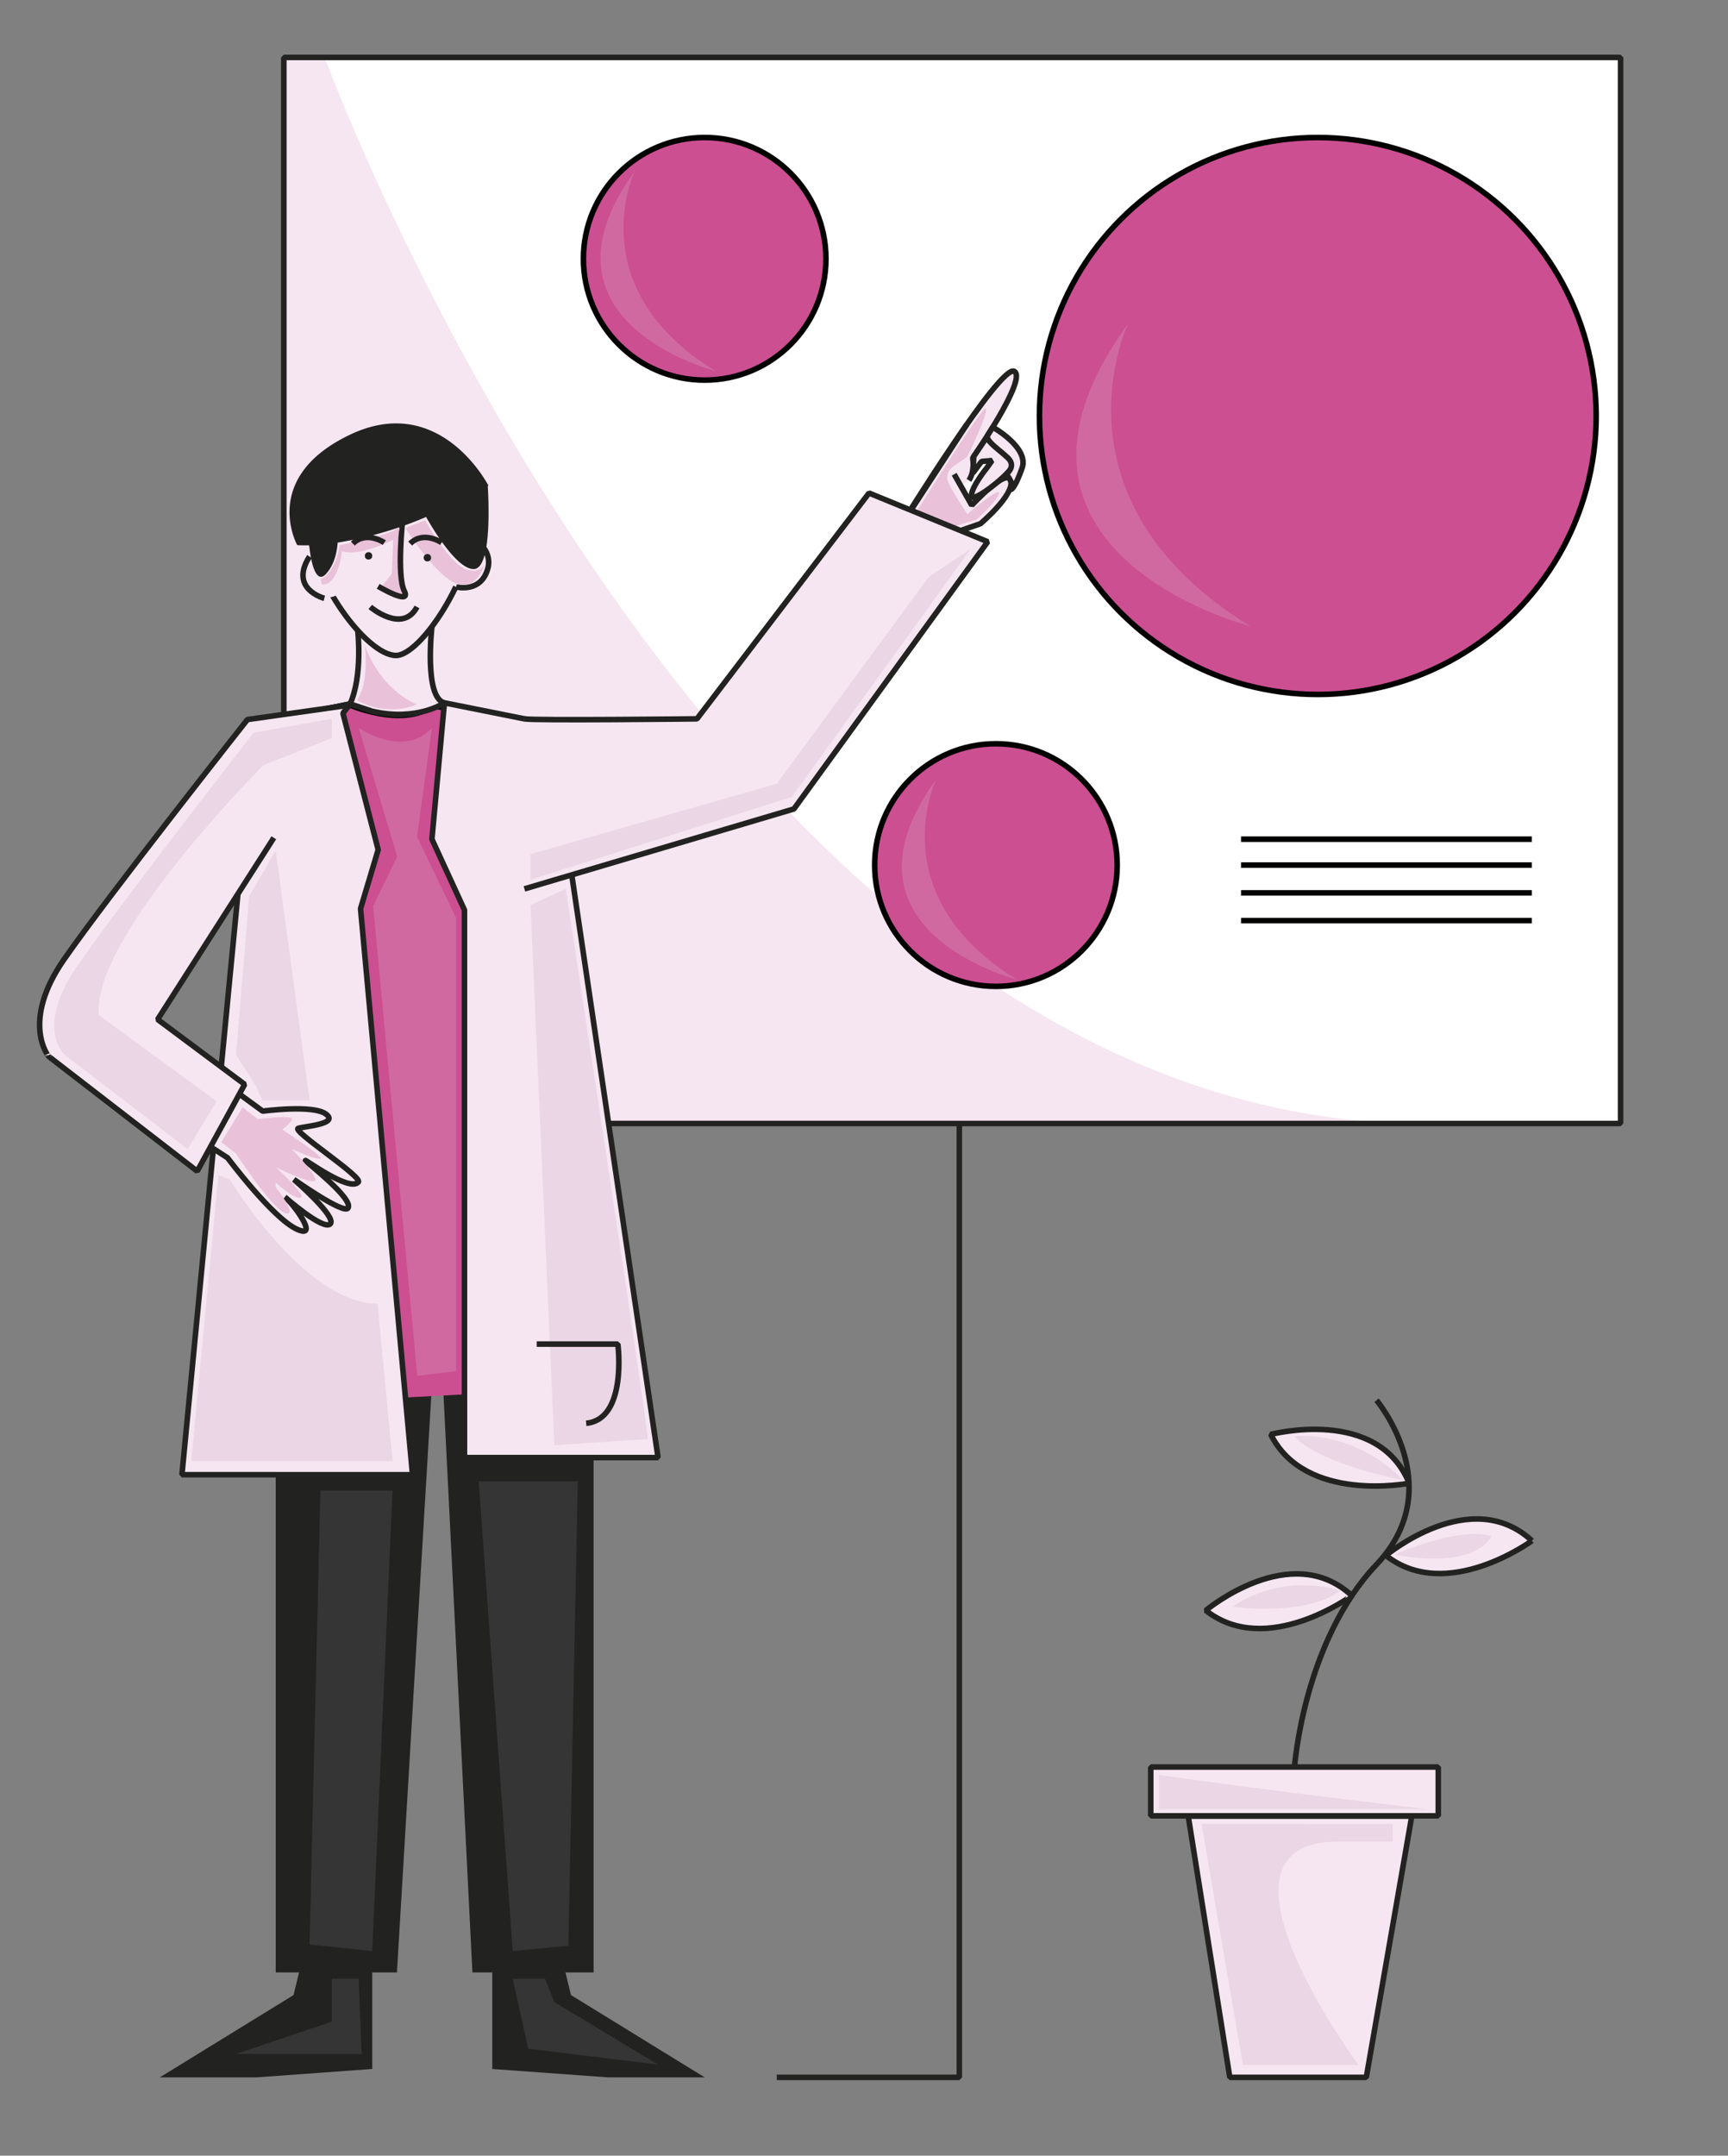 <svg xmlns="http://www.w3.org/2000/svg" viewBox="0 0 933.96 1164.67"><rect x="0" y="0" width="933.96" height="1164.67" fill="#808080" stroke="none"/><title>Mesa de trabajo 16</title><g id="Capa_6" data-name="Capa 6"><path d="M481,271l18.44,7.56,7-12.9-.9-13.85-15.32,9.1S477.83,265.47,481,271Z" fill="#f6e6f1" stroke="#222221" stroke-linejoin="bevel" stroke-width="3"/></g><g id="Capa_1" data-name="Capa 1"><rect x="153.4" y="31.03" width="722.49" height="575.97" fill="#fff"/><polyline points="518.51 599.95 518.51 1122.34 419.83 1122.34" fill="none" stroke="#222221" stroke-linejoin="bevel" stroke-width="3"/><line x1="670.76" y1="453.39" x2="827.95" y2="453.39" fill="#cc4f92" stroke="#020201" stroke-linejoin="bevel" stroke-width="3"/><line x1="670.76" y1="467.39" x2="827.95" y2="467.39" fill="#cc4f92" stroke="#020201" stroke-linejoin="bevel" stroke-width="3"/><line x1="670.76" y1="482.39" x2="827.95" y2="482.39" fill="#cc4f92" stroke="#020201" stroke-linejoin="bevel" stroke-width="3"/><line x1="670.76" y1="497.39" x2="827.95" y2="497.39" fill="#cc4f92" stroke="#020201" stroke-linejoin="bevel" stroke-width="3"/><polygon points="763.05 981.19 738.46 1122.34 664.68 1122.34 642.46 982.69 642.22 981.19 763.05 981.19" fill="#f6e6f1" stroke="#222221" stroke-linejoin="bevel" stroke-width="3"/><rect x="621.96" y="954.68" width="155.41" height="26.38" fill="#f6e6f1" stroke="#222221" stroke-linejoin="bevel" stroke-width="3"/><path d="M699.67,954.68S704.48,887,744,845.26s0-88.75,0-88.75" fill="none" stroke="#222221" stroke-linejoin="bevel" stroke-width="3"/><path d="M651.73,870.08s45.92-38.48,78.92-8C730.65,862.13,684.52,896,651.73,870.08Z" fill="#f6e6f1" stroke="#222221" stroke-linejoin="bevel" stroke-width="3"/><path d="M761.63,801.36s-56.14,11-74.81-26.38c0,0,57.93-15.29,74.81,26.38" fill="#f6e6f1" stroke="#222221" stroke-linejoin="bevel" stroke-width="3"/><path d="M828,832.44s-46.13,33.84-78.92,7.95c0,0,45.92-38.48,78.92-7.95" fill="#f6e6f1" stroke="#222221" stroke-linejoin="bevel" stroke-width="3"/><path d="M649.43,985.45l22.34,130.22h62.52S643.73,993.53,724.52,995h28.16v-9.5Z" fill="#ead6e4"/><path d="M626.42,959V977.5H771.84S691.65,968.23,626.42,959Z" fill="#ead6e4"/><path d="M724.22,859.52s-28.3-11-58.24,8.55C666,868.07,704.41,873.77,724.22,859.52Z" fill="#ead6e4"/><path d="M699.67,776.11s31.18-4.28,58.63,23.52C758.3,799.63,714.1,791.44,699.67,776.11Z" fill="#ead6e4"/><path d="M753.67,839.91s34.79-15.33,52.39-10C806.06,829.93,799.29,848.11,753.67,839.91Z" fill="#ead6e4"/></g><g id="Capa_4" data-name="Capa 4"><path d="M175.47,31S382,594.74,758.39,607h-605V31Z" fill="#f6e6f1"/><rect x="153.4" y="31.03" width="722.49" height="575.97" fill="none" stroke="#222221" stroke-linejoin="bevel" stroke-width="3"/><polygon points="320.82 1065.66 255.33 1065.66 233.44 628.32 320.82 620.83 320.82 1065.66" fill="#222221"/><polygon points="214.54 1065.66 149.01 1065.66 149.01 673.35 238.71 660.17 214.54 1065.66" fill="#222221"/><polygon points="201.19 1041.07 201.19 1117.82 138.78 1122.34 86.39 1122.34 158.64 1077.9 167.66 1041.07 201.19 1041.07" fill="#222221"/><polygon points="266.07 1041.07 266.07 1117.82 328.47 1122.34 380.87 1122.34 308.62 1077.9 299.6 1041.07 266.07 1041.07" fill="#222221"/><path d="M143.79,759.06l4.93-275.43c-29.61,7.13-57.36-39-57.36-39s44.2-53.23,46.1-53.7,50.68-10.42,50.68-10.42,28.63,12.94,45.87.91l62.93,9.63,2.65,359.7" fill="#cc4f92" stroke="#020201" stroke-linejoin="bevel" stroke-width="3"/><polygon points="185.35 385.34 204.4 459.1 194.87 490.94 222.96 796.76 98.33 796.76 137.46 390.96 189.21 380.32 185.35 385.34" fill="#f6e6f1" stroke="#222221" stroke-linejoin="bevel" stroke-width="3"/><path d="M194.29,342.39s.38,21.48-4.31,37.93c0,0,26.56,12.48,49.44.22,0,0-5.73-14.24-5.65-23.33s-.63-17.24-.63-17.24Z" fill="#f6e6f1"/><path d="M167.53,288.52s4.09,29.48,23.16,49.09c0,0,11.91,15.68,23.85,17.46A27.94,27.94,0,0,0,229,344c5.53-8.55,14.42-19.77,14.42-19.77s8.23-16.3,9.47-21.82,3.33-15.86,3.33-15.86S209.94,231,204.6,239,164.14,276.58,167.53,288.52Z" fill="#f6e6f1"/><path d="M255.52,283.14c0,28.3-28.21,71-41.49,71-15.76,0-46.46-41.32-46.46-69.62s17-49.72,44.81-49.72S255.52,254.83,255.52,283.14Z" fill="none" stroke="#222221" stroke-linejoin="bevel" stroke-width="3"/><circle cx="176.29" cy="309.98" r="12.92" fill="#f6e6f1"/><path d="M175.29,323.25s-19.26-4.95-8-22.57" fill="none" stroke="#222221" stroke-linejoin="bevel" stroke-width="3"/><path d="M200.13,327.91s17.41,14.74,25.26,0" fill="none" stroke="#222221" stroke-linejoin="bevel" stroke-width="3"/><ellipse cx="251.04" cy="304.24" rx="12.93" ry="13.73" fill="#f6e6f1"/><path d="M246.54,317.1s13.74,3.65,17.23-10.41c0,0,2.45-8-5.74-14" fill="none" stroke="#222221" stroke-linejoin="bevel" stroke-width="3"/><circle cx="199.2" cy="300.32" r="2" fill="#222221"/><path d="M233.44,338.58s-4.39,38.3,6.75,41.15c0,0-14.8,10.22-39.1,4.52l-11.88-3.93c6.93-15.33,4.15-39.64,4.15-39.64" fill="none" stroke="#222221" stroke-linejoin="bevel" stroke-width="3"/><path d="M91.72,453.39,32.91,537.47s-13.11,14.58.78,27.15S123,625.54,123,625.54s24.1,32.27,37.28,38.48-2.47-14.65-6.26-17.23c0,0,20.88,18.37,24.5,14.43s-19.68-24-19.68-24,26.91,19,29.25,15.49c3.25-4.91-22.14-24.48-23-25.68s24,17.25,28.59,11.57c2.34-2.87-36.34-27.84-32.46-29s22-2.35,15-7.66S142,600.33,142,600.33L72.81,549.77l54.86-71.26S108.17,476.38,91.72,453.39Z" fill="#f6e6f1" stroke="#222221" stroke-linejoin="bevel" stroke-width="3"/><path d="M148,452.64l-62.8,98.14,47.05,35.08-25.66,46.9-80.29-62S11,552.38,34.55,518.43s99.18-129.67,99.18-129.67l51.65-7.31" fill="#f6e6f1" stroke="#222221" stroke-linejoin="bevel" stroke-width="3"/><polygon points="240.19 379.73 233.44 453.39 251.04 491.65 251.04 787.5 355.67 787.5 296.94 391.08 240.19 379.73" fill="#f6e6f1" stroke="#222221" stroke-linejoin="bevel" stroke-width="3"/><path d="M263.63,262.55l.35-.2S238,211.61,189.21,234.84s-28.57,59.67-28.57,59.67a59.76,59.76,0,0,0,6.48.09c1,10.21,3.87,21.26,9.17,15.38,4.35-4.83,5.82-11.45,6.21-16.83a202.85,202.85,0,0,0,47.8-13.84c3.95,7,16.9,28.51,25.89,28.13C266.09,307,264,268.39,263.63,262.55Z" fill="#222221"/><circle cx="712.26" cy="224.75" r="150.45" fill="#cc4f92" stroke="#020201" stroke-linejoin="bevel" stroke-width="3"/><circle cx="538.29" cy="467.37" r="65.54" fill="#cc4f92" stroke="#020201" stroke-linejoin="bevel" stroke-width="3"/><circle cx="380.87" cy="139.83" r="65.54" fill="#cc4f92" stroke="#020201" stroke-linejoin="bevel" stroke-width="3"/><path d="M343,92.6s-29.94,62.73,43.73,107.88C386.76,200.48,283.63,174.34,343,92.6Z" fill="#d069a0"/><path d="M609.66,175s-45.33,95,66.2,163.34C675.86,338.35,519.72,298.77,609.66,175Z" fill="#d069a0"/><path d="M505.86,421.32s-29.94,62.74,43.73,107.89C549.59,529.21,446.46,503.07,505.86,421.32Z" fill="#d069a0"/><path d="M179.36,398.74l-37.07,14.74s-93.15,93.14-88.87,135L117.1,595l-15.68,25.81-66.54-51s-16.16-14.23,6.65-47.49,95.53-126.42,95.53-126.42l42.3-7.6Z" fill="#ead6e4"/><polygon points="149.01 459.57 134.68 484.29 127.56 569.8 138.28 586.61 141.81 594.54 167.3 594.54 149.01 459.57" fill="#ead6e4"/><path d="M118.05,634.94l6.18,2.38s40.39,67,79.84,67l8.08,85.07H103.39Z" fill="#ead6e4"/><path d="M305.77,480.25S351.4,777.51,350,777.51s-50.38,3.33-50.38,3.33L286.76,489Z" fill="#ead6e4"/><path d="M290.09,726.19h43.84s5.35,40.63-17.11,42.77" fill="none" stroke="#222221" stroke-linejoin="bevel" stroke-width="3"/><path d="M193.86,393.28s24.28,16.75,39.58,0l-8.05,58.81,21.15,43.84V740.8l-21,2.5L201.69,489.51l13-26.73Z" fill="#d069a0"/><polygon points="258.72 800.33 312.29 800.33 307.2 1051.26 277.13 1054.11 258.72 800.33" fill="#353536"/><polygon points="294.56 1069.08 299.59 1081.7 355.67 1115.42 285.51 1106.86 277.13 1069.08 294.56 1069.08" fill="#353536"/><polygon points="173.18 805.32 212.15 805.32 201.19 1054.11 167.3 1050.55 173.18 805.32" fill="#353536"/><polygon points="179.36 1069.08 193.86 1069.08 195.48 1109.71 127.56 1109.71 179.36 1092.25 179.36 1069.08" fill="#353536"/><path d="M131.12,598.23l8.2,6.41s19.08-2.49,18.45,0-5.26,5.59-5.26,5.59,23.16,15.09,20.67,15.8-15.41-5.2-15.41-5.2,15.76,16.25,12.2,17.32-21-7.61-21-7.61,17.4,15.81,13.48,16.52-13.48-8.2-13.48-8.2v2.5s12.3,15.4,5.63,14.25-27.09-32.43-27.09-32.43l-7.84-6.06Z" fill="#e9c1d9"/><path d="M197.2,348.72s2.6,19.55-4.24,29.59c0,0,14.95,9.45,32.43,2.23C225.39,380.54,206.61,374.21,197.2,348.72Z" fill="#e9c1d9"/><path d="M212.76,287.24l-1,22.74-6,7.55L217,322.4s3,.27,1.15-3.9-1.75-14.78-1.75-14.78l.79-18.43Z" fill="#e9c1d9"/><path d="M217.67,280.27s-3.31,30.7.83,39-14.1-2.49-14.1-2.49" fill="none" stroke="#222221" stroke-linejoin="bevel" stroke-width="3"/><path d="M183.6,294.51s27.54-5.38,31.37-9.22H216L215,290.35s-19.43,10.79-30.21,7.49c0,0-1.67,18.31-10.78,18l-.71-2.76S181.2,309.89,183.6,294.51Z" fill="#e9c1d9"/><path d="M207.71,293.18s-9.8-6.7-17,.52" fill="none" stroke="#222221" stroke-linejoin="bevel" stroke-width="3"/><path d="M219.12,285.29l10.64-4.2s14.62,26.64,24.51,27.09a6.53,6.53,0,0,0,7.39-3.07s-3.12,13.32-14.34,10.29S219.12,285.29,219.12,285.29Z" fill="#e9c1d9"/><circle cx="231" cy="301.33" r="2" fill="#222221"/><path d="M238.71,293.18s-9.8-6.7-17,.52" fill="none" stroke="#222221" stroke-linejoin="bevel" stroke-width="3"/><path d="M489.2,283.65l18.44,7.56,7-12.89-.89-13.86-15.33,9.11S486,278.11,489.2,283.65Z" fill="#f6e6f1" stroke="#222221" stroke-linejoin="bevel" stroke-width="3"/><path d="M487.42,282.92s53.25-86.23,60.73-82.31-22.45,46.87-22.45,46.87,1.49,6.68-2,12.06" fill="#f6e6f1" stroke="#222221" stroke-linejoin="bevel" stroke-width="3"/><path d="M515.72,256.22,525.23,273s19.36-21,21.14-13.19-16.47,23.14-16.47,23.14l-23,8-17.72-7.27-1.37-.57,3.11-5.25,31.64-48.57" fill="#f6e6f1" stroke="#222221" stroke-linejoin="bevel" stroke-width="3"/><path d="M532.94,236.8s16.83,10.39,14.07,15.51S524.74,272.73,525,267.74s8.4-15,8.4-15l2.78-3.92-5.63.48-4.75,6.3.52-9Z" fill="#f6e6f1" stroke="#222221" stroke-linejoin="bevel" stroke-width="3"/><path d="M536.57,230.79s19.78,11,15.86,22.11-5.94,11.56-5.94,11.56,1.9-3.08-2.67-8.24c0,0,5.74-4.18.94-8.81s-12.65-9.49-10.87-12.33S536.57,230.79,536.57,230.79Z" fill="#f6e6f1" stroke="#222221" stroke-linejoin="bevel" stroke-width="3"/><path d="M492,281.88s39.21-63.45,40.82-61.13-10,26.05-10,26.05l-8.2,5.67s-4.13,3.37-2.15,8,10.35,17.35,10.35,17.35S540,263,540,266.37s-12.11,14.26-12.11,14.26l-22.46,6.95Z" fill="#e9c1d9"/><path d="M283.44,388.38c4.87,1,93.26,0,93.26,0l93-122,64.16,26.31L429.1,437.06,283.44,480.25" fill="#f6e6f1" stroke="#222221" stroke-linejoin="bevel" stroke-width="3"/><polygon points="286.76 461.48 288.83 460.88 419.83 423.45 502.05 311.62 524.62 296.63 427.91 430.58 286.76 475.26 286.76 461.48" fill="#ead6e4"/></g></svg>